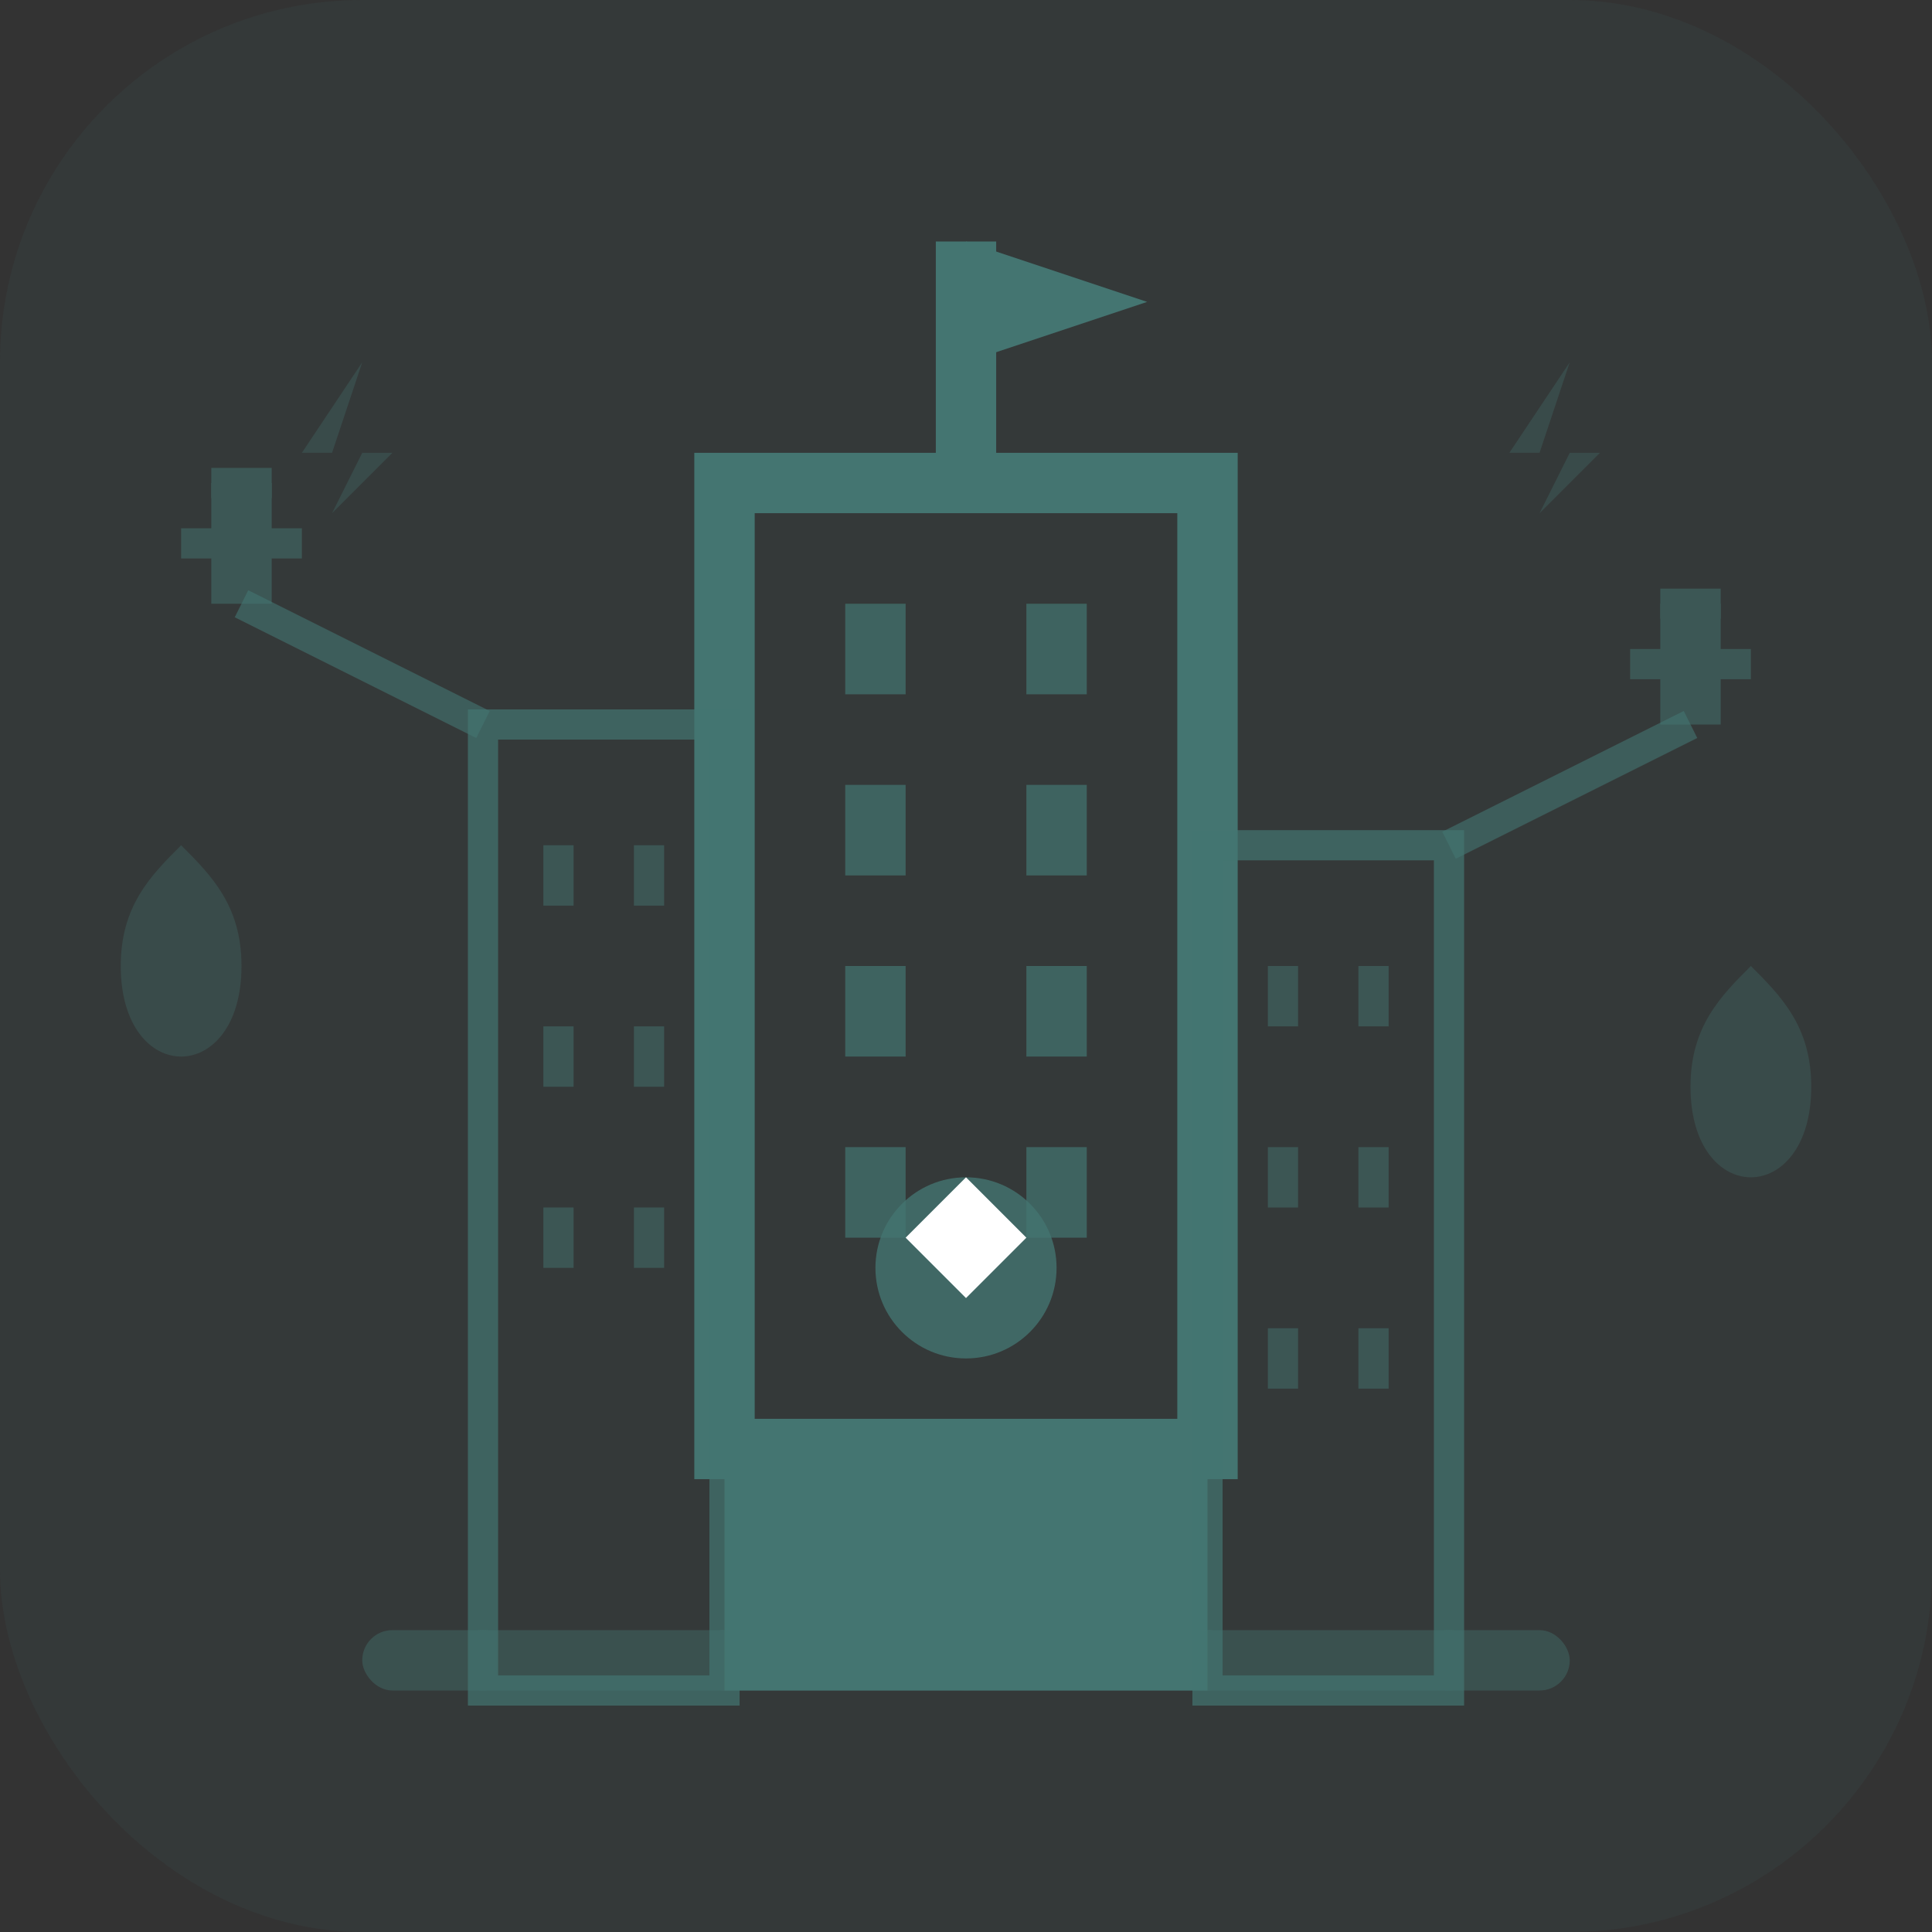 <svg width="64" height="64" viewBox="0 0 64 64" fill="none" xmlns="http://www.w3.org/2000/svg">
  <rect x="0" y="0" width="64" height="64" fill="#333333" stroke="none"/>
  <rect width="64" height="64" rx="12" fill="#447571" fill-opacity="0.1"/>
  
  <!-- Main building -->
  <rect x="24" y="16" width="16" height="32" fill="none" stroke="#447571" stroke-width="2"/>
  <rect x="24" y="48" width="16" height="8" fill="#447571"/>
  
  <!-- Building windows -->
  <rect x="28" y="20" width="2" height="3" fill="#447571" opacity="0.7"/>
  <rect x="34" y="20" width="2" height="3" fill="#447571" opacity="0.7"/>
  <rect x="28" y="26" width="2" height="3" fill="#447571" opacity="0.7"/>
  <rect x="34" y="26" width="2" height="3" fill="#447571" opacity="0.7"/>
  <rect x="28" y="32" width="2" height="3" fill="#447571" opacity="0.7"/>
  <rect x="34" y="32" width="2" height="3" fill="#447571" opacity="0.7"/>
  <rect x="28" y="38" width="2" height="3" fill="#447571" opacity="0.7"/>
  <rect x="34" y="38" width="2" height="3" fill="#447571" opacity="0.7"/>
  
  <!-- Side buildings -->
  <rect x="16" y="24" width="8" height="32" fill="none" stroke="#447571" stroke-width="1" opacity="0.7"/>
  <rect x="40" y="28" width="8" height="28" fill="none" stroke="#447571" stroke-width="1" opacity="0.7"/>
  
  <!-- Side building windows -->
  <rect x="18" y="28" width="1" height="2" fill="#447571" opacity="0.5"/>
  <rect x="21" y="28" width="1" height="2" fill="#447571" opacity="0.5"/>
  <rect x="18" y="34" width="1" height="2" fill="#447571" opacity="0.5"/>
  <rect x="21" y="34" width="1" height="2" fill="#447571" opacity="0.5"/>
  <rect x="18" y="40" width="1" height="2" fill="#447571" opacity="0.5"/>
  <rect x="21" y="40" width="1" height="2" fill="#447571" opacity="0.5"/>
  
  <rect x="42" y="32" width="1" height="2" fill="#447571" opacity="0.5"/>
  <rect x="45" y="32" width="1" height="2" fill="#447571" opacity="0.5"/>
  <rect x="42" y="38" width="1" height="2" fill="#447571" opacity="0.5"/>
  <rect x="45" y="38" width="1" height="2" fill="#447571" opacity="0.5"/>
  <rect x="42" y="44" width="1" height="2" fill="#447571" opacity="0.5"/>
  <rect x="45" y="44" width="1" height="2" fill="#447571" opacity="0.5"/>
  
  <!-- Company flag on main building -->
  <line x1="32" y1="16" x2="32" y2="8" stroke="#447571" stroke-width="2"/>
  <polygon points="32,8 32,12 38,10" fill="#447571"/>
  
  <!-- Energy transmission lines -->
  <line x1="8" y1="20" x2="16" y2="24" stroke="#447571" stroke-width="1" opacity="0.6"/>
  <line x1="48" y1="28" x2="56" y2="24" stroke="#447571" stroke-width="1" opacity="0.6"/>
  
  <!-- Power/transmission towers -->
  <g opacity="0.5">
    <line x1="8" y1="20" x2="8" y2="16" stroke="#447571" stroke-width="2"/>
    <line x1="6" y1="18" x2="10" y2="18" stroke="#447571" stroke-width="1"/>
    <line x1="7" y1="16" x2="9" y2="16" stroke="#447571" stroke-width="1"/>
    
    <line x1="56" y1="24" x2="56" y2="20" stroke="#447571" stroke-width="2"/>
    <line x1="54" y1="22" x2="58" y2="22" stroke="#447571" stroke-width="1"/>
    <line x1="55" y1="20" x2="57" y2="20" stroke="#447571" stroke-width="1"/>
  </g>
  
  <!-- Underground pipes/infrastructure -->
  <g opacity="0.4">
    <rect x="12" y="54" width="40" height="2" rx="1" fill="#447571"/>
    <circle cx="16" cy="55" r="1" fill="#447571"/>
    <circle cx="24" cy="55" r="1" fill="#447571"/>
    <circle cx="32" cy="55" r="1" fill="#447571"/>
    <circle cx="40" cy="55" r="1" fill="#447571"/>
    <circle cx="48" cy="55" r="1" fill="#447571"/>
  </g>
  
  <!-- Company logo/emblem -->
  <circle cx="32" cy="42" r="3" fill="#447571" opacity="0.8"/>
  <path d="M30 41 L32 39 L34 41 L32 43 Z" fill="white"/>
  
  <!-- Energy symbols around buildings -->
  <g opacity="0.3">
    <path d="M12 12 L10 15 H12 L11 17 L13 15 H11 L12 12 Z" fill="#447571"/>
    <path d="M52 12 L50 15 H52 L51 17 L53 15 H51 L52 12 Z" fill="#447571"/>
    
    <path d="M4 32 C4 30, 5 29, 6 28 C7 29, 8 30, 8 32 C8 34, 7 35, 6 35 C5 35, 4 34, 4 32 Z" fill="#447571"/>
    <path d="M56 36 C56 34, 57 33, 58 32 C59 33, 60 34, 60 36 C60 38, 59 39, 58 39 C57 39, 56 38, 56 36 Z" fill="#447571"/>
  </g>
</svg>
